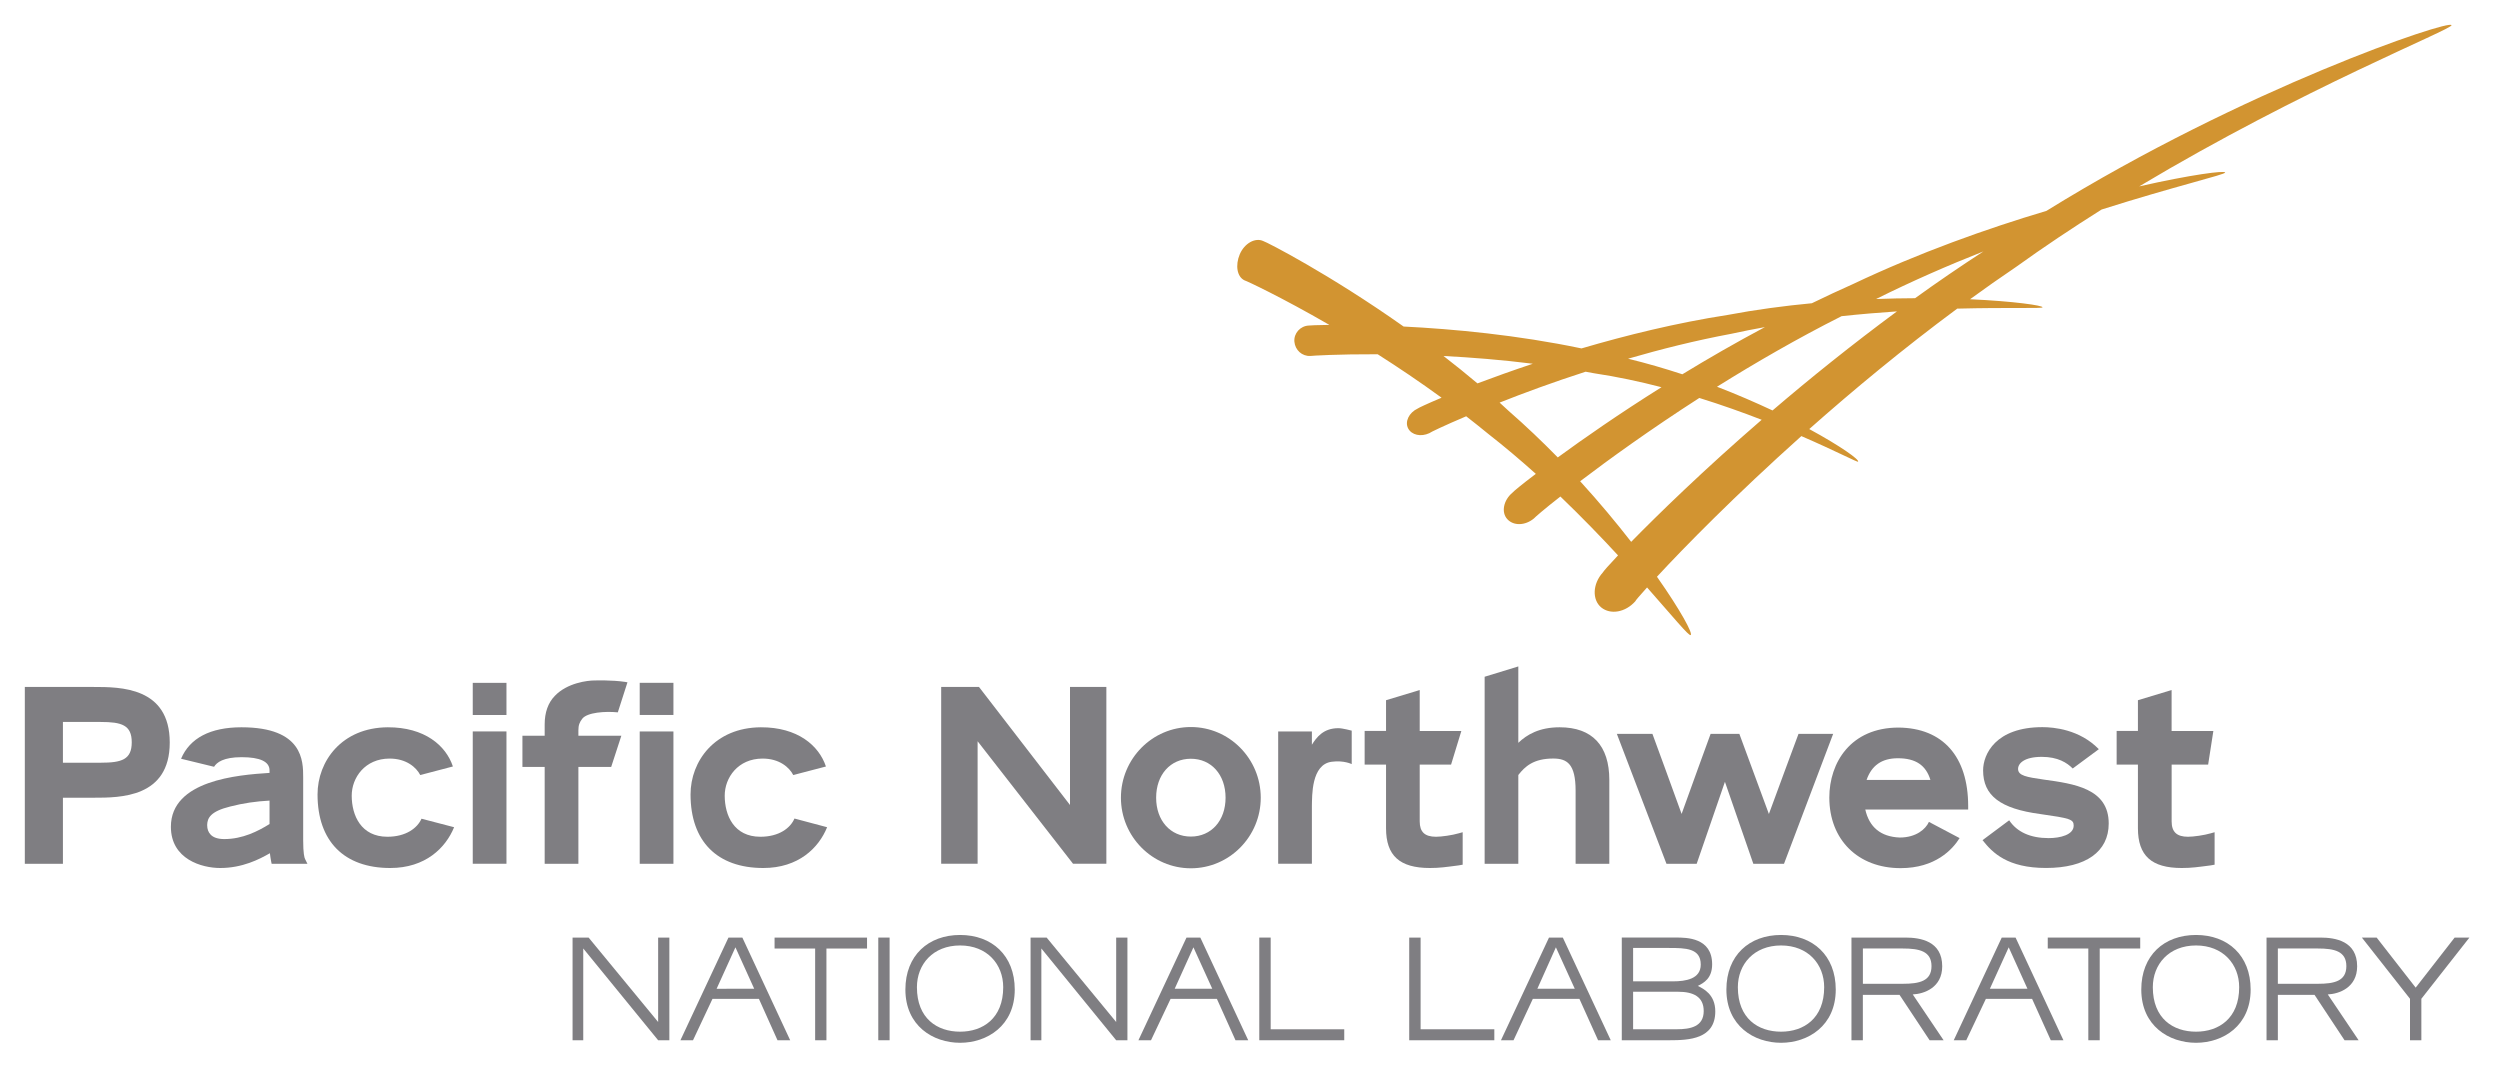 <?xml version="1.0" encoding="UTF-8"?> <svg xmlns="http://www.w3.org/2000/svg" height="207.02" viewBox="0 0 70 30" width="483.046"><g transform="translate(.695 .695)"><g fill="#7f7e82"><path d="m15.337 25.557h.449l1.947 2.364v-2.364h.314v2.875h-.314l-2.097-2.57v2.57h-.299z"></path><path d="m19.702 25.557h.389l1.339 2.875h-.355l-.52-1.158h-1.301l-.545 1.158h-.352zm.72 1.432-.525-1.159-.527 1.161z"></path><path d="m22.129 25.863h-1.136v-.306h2.589v.306h-1.137v2.569h-.316z"></path><path d="m23.897 25.557h.317v2.875h-.317z"></path><path d="m26.188 25.484c.888 0 1.53.571 1.53 1.528 0 1.018-.778 1.491-1.53 1.491-.757 0-1.532-.473-1.532-1.491 0-.957.645-1.528 1.532-1.528m0 2.708c.635 0 1.207-.371 1.207-1.245 0-.642-.449-1.169-1.207-1.169-.76 0-1.209.527-1.209 1.169 0 .874.565 1.245 1.209 1.245"></path><path d="m28.161 25.557h.45l1.947 2.364v-2.364h.315v2.875h-.315l-2.095-2.57v2.57h-.302z"></path><path d="m34.565 25.557h.319v2.568h2.06v.307h-2.379z"></path><path d="m38.763 25.557h.319v2.568h2.064v.307h-2.383z"></path><path d="m44.715 25.556h1.513c.299 0 1.017 0 1.017.75 0 .397-.236.521-.401.605.158.079.489.237.489.713 0 .776-.736.808-1.282.808h-1.336zm.317 1.227h1.111c.368 0 .783-.068.783-.47 0-.459-.424-.465-.891-.465h-1.003zm0 1.341h1.226c.379 0 .751-.072.751-.51 0-.4-.289-.54-.715-.54h-1.262z"></path><path d="m49.175 25.484c.886 0 1.531.571 1.531 1.528 0 1.018-.777 1.491-1.531 1.491-.757 0-1.531-.473-1.531-1.491.001-.957.641-1.528 1.531-1.528m0 2.708c.635 0 1.207-.371 1.207-1.245 0-.642-.448-1.169-1.207-1.169s-1.21.527-1.21 1.169c0 .874.565 1.245 1.21 1.245"></path><path d="m51.146 25.557h1.513c.416 0 1.028.098 1.028.804 0 .599-.508.773-.825.788l.864 1.283h-.392l-.842-1.271h-1.027v1.271h-.319zm.32 1.294h1.119c.459 0 .802-.073.802-.494 0-.42-.343-.494-.802-.494h-1.119z"></path><path d="m57.778 25.863h-1.136v-.306h2.589v.306h-1.134v2.569h-.319z"></path><path d="m60.794 25.484c.888 0 1.529.571 1.529 1.528 0 1.018-.774 1.491-1.529 1.491-.758 0-1.533-.473-1.533-1.491 0-.957.64-1.528 1.533-1.528m0 2.708c.636 0 1.208-.371 1.208-1.245 0-.642-.451-1.169-1.208-1.169-.76 0-1.21.527-1.21 1.169 0 .874.565 1.245 1.21 1.245"></path><path d="m62.768 25.557h1.509c.417 0 1.028.098 1.028.804 0 .599-.507.773-.822.788l.863 1.283h-.394l-.84-1.271h-1.027v1.271h-.317zm.317 1.294h1.123c.455 0 .795-.073.795-.494 0-.42-.34-.494-.795-.494h-1.123z"></path><path d="m66.785 27.271-1.348-1.714h.414l1.093 1.402 1.091-1.402h.414l-1.346 1.714v1.161h-.318z"></path><path d="m42.677 25.557h.387l1.342 2.875h-.355l-.522-1.158h-1.305l-.54 1.158h-.352zm.721 1.432-.528-1.159-.519 1.159z"></path><path d="m55.354 25.557h.387l1.34 2.875h-.354l-.523-1.158h-1.295l-.548 1.158h-.351zm.719 1.432-.524-1.159-.527 1.159z"></path><path d="m32.527 25.557h.387l1.341 2.875h-.356l-.521-1.158h-1.297l-.548 1.158h-.352zm.721 1.432-.527-1.159-.524 1.159z"></path><path d="m30.691 21.641c0 1.087.879 1.976 1.958 1.976 1.08 0 1.957-.889 1.957-1.976 0-1.091-.877-1.979-1.957-1.979-1.079 0-1.958.888-1.958 1.979m.986 0c0-.645.399-1.091.972-1.091.572 0 .972.446.972 1.091 0 .641-.4 1.088-.972 1.088-.573 0-.972-.447-.972-1.088"></path><path d="m0 18.54v4.951h1.067v-1.85h.861c.745 0 2.13 0 2.13-1.545 0-1.556-1.385-1.556-2.13-1.556zm2.123.98c.589 0 .871.086.871.569 0 .485-.282.572-.871.572h-1.056v-1.141z"></path><path d="m7.847 23.358c-.02-.039-.053-.157-.053-.529v-1.757c0-.455 0-1.403-1.729-1.403-.871 0-1.446.303-1.69.881l.924.225c.073-.121.259-.269.771-.269.519 0 .782.125.782.369v.071c-.888.057-2.762.207-2.762 1.509 0 .91.868 1.154 1.38 1.154.622 0 1.095-.243 1.392-.414.009.081.023.162.034.224l.015.072h1.002zm-.995-.98c-.324.201-.752.421-1.267.421-.176 0-.312-.044-.387-.13-.059-.062-.092-.149-.092-.259v-.012c.007-.184.087-.374.647-.511.364-.094.725-.145 1.099-.165z"></path><path d="m11.107 22.229c-.116.262-.434.505-.955.505-.736 0-.999-.594-.999-1.151 0-.504.372-1.038 1.061-1.038.47 0 .747.246.858.461l.914-.24c-.196-.587-.79-1.1-1.824-1.097-1.29.008-1.966.951-1.966 1.88 0 1.31.743 2.06 2.035 2.06.987 0 1.552-.563 1.789-1.142z"></path><path d="m12.542 19.325h.944v-.9h-.944zm0 4.165h.944v-3.705h-.944z"></path><path d="m15.5 19.754c0-.148.034-.227.107-.323.138-.181.649-.215.997-.18l.27-.841-.066-.012c-.371-.055-.822-.04-.851-.04h-.008c-.189 0-.761.065-1.11.433-.189.194-.283.466-.283.796v.318h-.623v.875h.623v2.711h.944v-2.711h.918l.285-.875h-1.203z"></path><path d="m17.217 19.786h.944v3.705h-.944z"></path><path d="m17.217 18.424h.944v.9h-.944z"></path><path d="m21.55 22.224c-.114.267-.431.51-.955.51-.738 0-.998-.594-.998-1.151 0-.504.371-1.038 1.061-1.038.47 0 .748.246.858.461l.915-.239c-.196-.587-.791-1.102-1.823-1.098-1.292.008-1.968.95-1.968 1.88 0 1.31.742 2.06 2.037 2.06.986 0 1.553-.563 1.787-1.142z"></path><path d="m29.265 18.54v3.305l-2.548-3.305h-1.059v4.95h1.02v-3.43l2.672 3.43h.933v-4.95z"></path><path d="m36.038 20.157v-.371h-.944v3.704h.944v-1.61-.009c.007-.274-.021-1.164.556-1.237.341-.045.559.066.559.066v-.937s-.256-.069-.373-.069c-.429 0-.615.264-.742.463"></path><path d="m38.114 18.911v.861h-.599v.942h.599v1.782c0 .767.38 1.113 1.228 1.113.267 0 .447-.026.804-.073l.114-.02v-.909l-.108.03c-.185.055-.489.097-.637.097-.316 0-.458-.133-.458-.43v-1.59h.878l.288-.942h-1.166v-1.146z"></path><path d="m40.875 18.254v5.237h.943v-2.486c.185-.237.424-.461.976-.461.389 0 .628.15.628.901v2.046h.944v-2.347c0-.963-.48-1.475-1.391-1.475-.572 0-.919.207-1.157.435v-2.139z"></path><path d="m49.663 19.854s-.696 1.873-.829 2.243c-.134-.37-.827-2.243-.827-2.243h-.805s-.68 1.864-.812 2.241c-.133-.377-.817-2.241-.817-2.241h-.996l1.389 3.637h.846s.662-1.914.791-2.295c.132.381.795 2.295.795 2.295h.859l1.376-3.637z"></path><path d="m56.522 21.132c-.467-.068-.711-.107-.711-.297 0-.157.176-.338.664-.338.452 0 .709.166.866.326l.731-.541c-.539-.554-1.264-.617-1.58-.617-1.309 0-1.66.758-1.66 1.21 0 .706.479 1.073 1.6 1.223.831.118.936.146.936.324 0 .258-.379.35-.699.35-.514 0-.887-.17-1.107-.499l-.746.556c.28.357.703.779 1.778.779 1.116 0 1.755-.456 1.755-1.246 0-.981-.971-1.112-1.827-1.23"></path><path d="m59.167 18.911v.861h-.596v.942h.596v1.782c0 .767.379 1.113 1.227 1.113.271 0 .449-.026.809-.073l.111-.02v-.909l-.106.03c-.185.055-.488.097-.638.097-.314 0-.459-.133-.459-.43v-1.59h1.022l.146-.942h-1.169v-1.146z"></path><path d="m52.466 19.677c-1.342 0-1.94.983-1.94 1.959 0 1.181.802 1.977 1.995 1.977.975 0 1.453-.522 1.653-.841l-.859-.454c-.091.202-.356.438-.819.438-.533-.022-.852-.292-.963-.785h2.881v-.099c-.001-1.382-.708-2.183-1.948-2.195m-.897 1.467c.139-.401.42-.608.877-.608.502 0 .787.199.911.608z"></path></g><path d="m34.151 7.155c.051.011 1.023.465 2.376 1.247-.347.005-.55.013-.574.018-.241.011-.426.219-.405.453.021.235.215.41.446.399.042-.007.769-.052 1.886-.048.576.367 1.182.774 1.789 1.217-.407.171-.646.284-.67.304-.244.115-.364.368-.266.555.097.186.357.244.593.134.024-.023.403-.206 1.032-.473.21.161.418.33.626.499.46.359.9.734 1.324 1.113-.402.304-.633.498-.654.527-.254.212-.32.553-.143.743.173.19.5.183.745-.022.021-.027.282-.256.74-.613.596.572 1.139 1.134 1.614 1.648-.261.275-.411.448-.426.479-.288.319-.303.765-.044.979.26.211.676.137.951-.17.01-.027.127-.163.332-.39.728.824 1.17 1.367 1.221 1.334.069-.041-.282-.691-.944-1.634.759-.821 2.193-2.282 4.043-3.938.977.423 1.578.742 1.588.716.045-.052-.475-.428-1.367-.913 1.232-1.092 2.636-2.256 4.143-3.372 1.442-.038 2.389.003 2.389-.037.012-.05-.781-.169-2.03-.226.42-.306.847-.606 1.282-.9.791-.569 1.599-1.107 2.402-1.612 2.051-.651 3.477-.981 3.459-1.036-.004-.063-.949.058-2.406.388 4.604-2.754 8.795-4.407 8.744-4.514-.039-.169-5.793 1.764-11.342 5.2-1.666.496-3.568 1.172-5.416 2.049-.386.172-.772.352-1.152.537-.771.073-1.565.178-2.36.328-1.434.222-2.838.569-4.09.937-1.792-.376-3.584-.543-4.981-.613-2.075-1.467-3.843-2.371-3.927-2.392-.225-.107-.527.059-.66.368-.131.311-.077.632.132.731m10.827 7.322c-.415-.534-.895-1.112-1.429-1.697.816-.62 1.971-1.454 3.337-2.332.629.195 1.215.405 1.746.611-1.616 1.398-2.888 2.637-3.654 3.418m9.863-8.132c-.652.424-1.295.863-1.914 1.31-.35.001-.712.009-1.092.023 1.005-.501 2.023-.945 3.006-1.333m-3.971 1.813c.535-.057 1.057-.101 1.55-.134-1.261.931-2.44 1.88-3.484 2.774-.471-.22-.993-.448-1.555-.664 1.073-.67 2.254-1.354 3.489-1.976m-3.092.494c.313-.068.627-.131.945-.188-.815.434-1.594.883-2.312 1.321-.488-.16-.998-.309-1.52-.436.919-.267 1.893-.511 2.887-.697m-4.076 1.061c.077.015.156.027.233.043.649.097 1.282.233 1.892.391-1.181.741-2.182 1.438-2.904 1.966-.434-.443-.898-.886-1.382-1.308-.081-.077-.164-.152-.247-.227.677-.269 1.497-.571 2.408-.865m-1.478-.223c-.579.193-1.1.381-1.55.55-.314-.266-.633-.52-.951-.767.777.04 1.626.107 2.501.217" fill="#d29431"></path></g></svg> 
